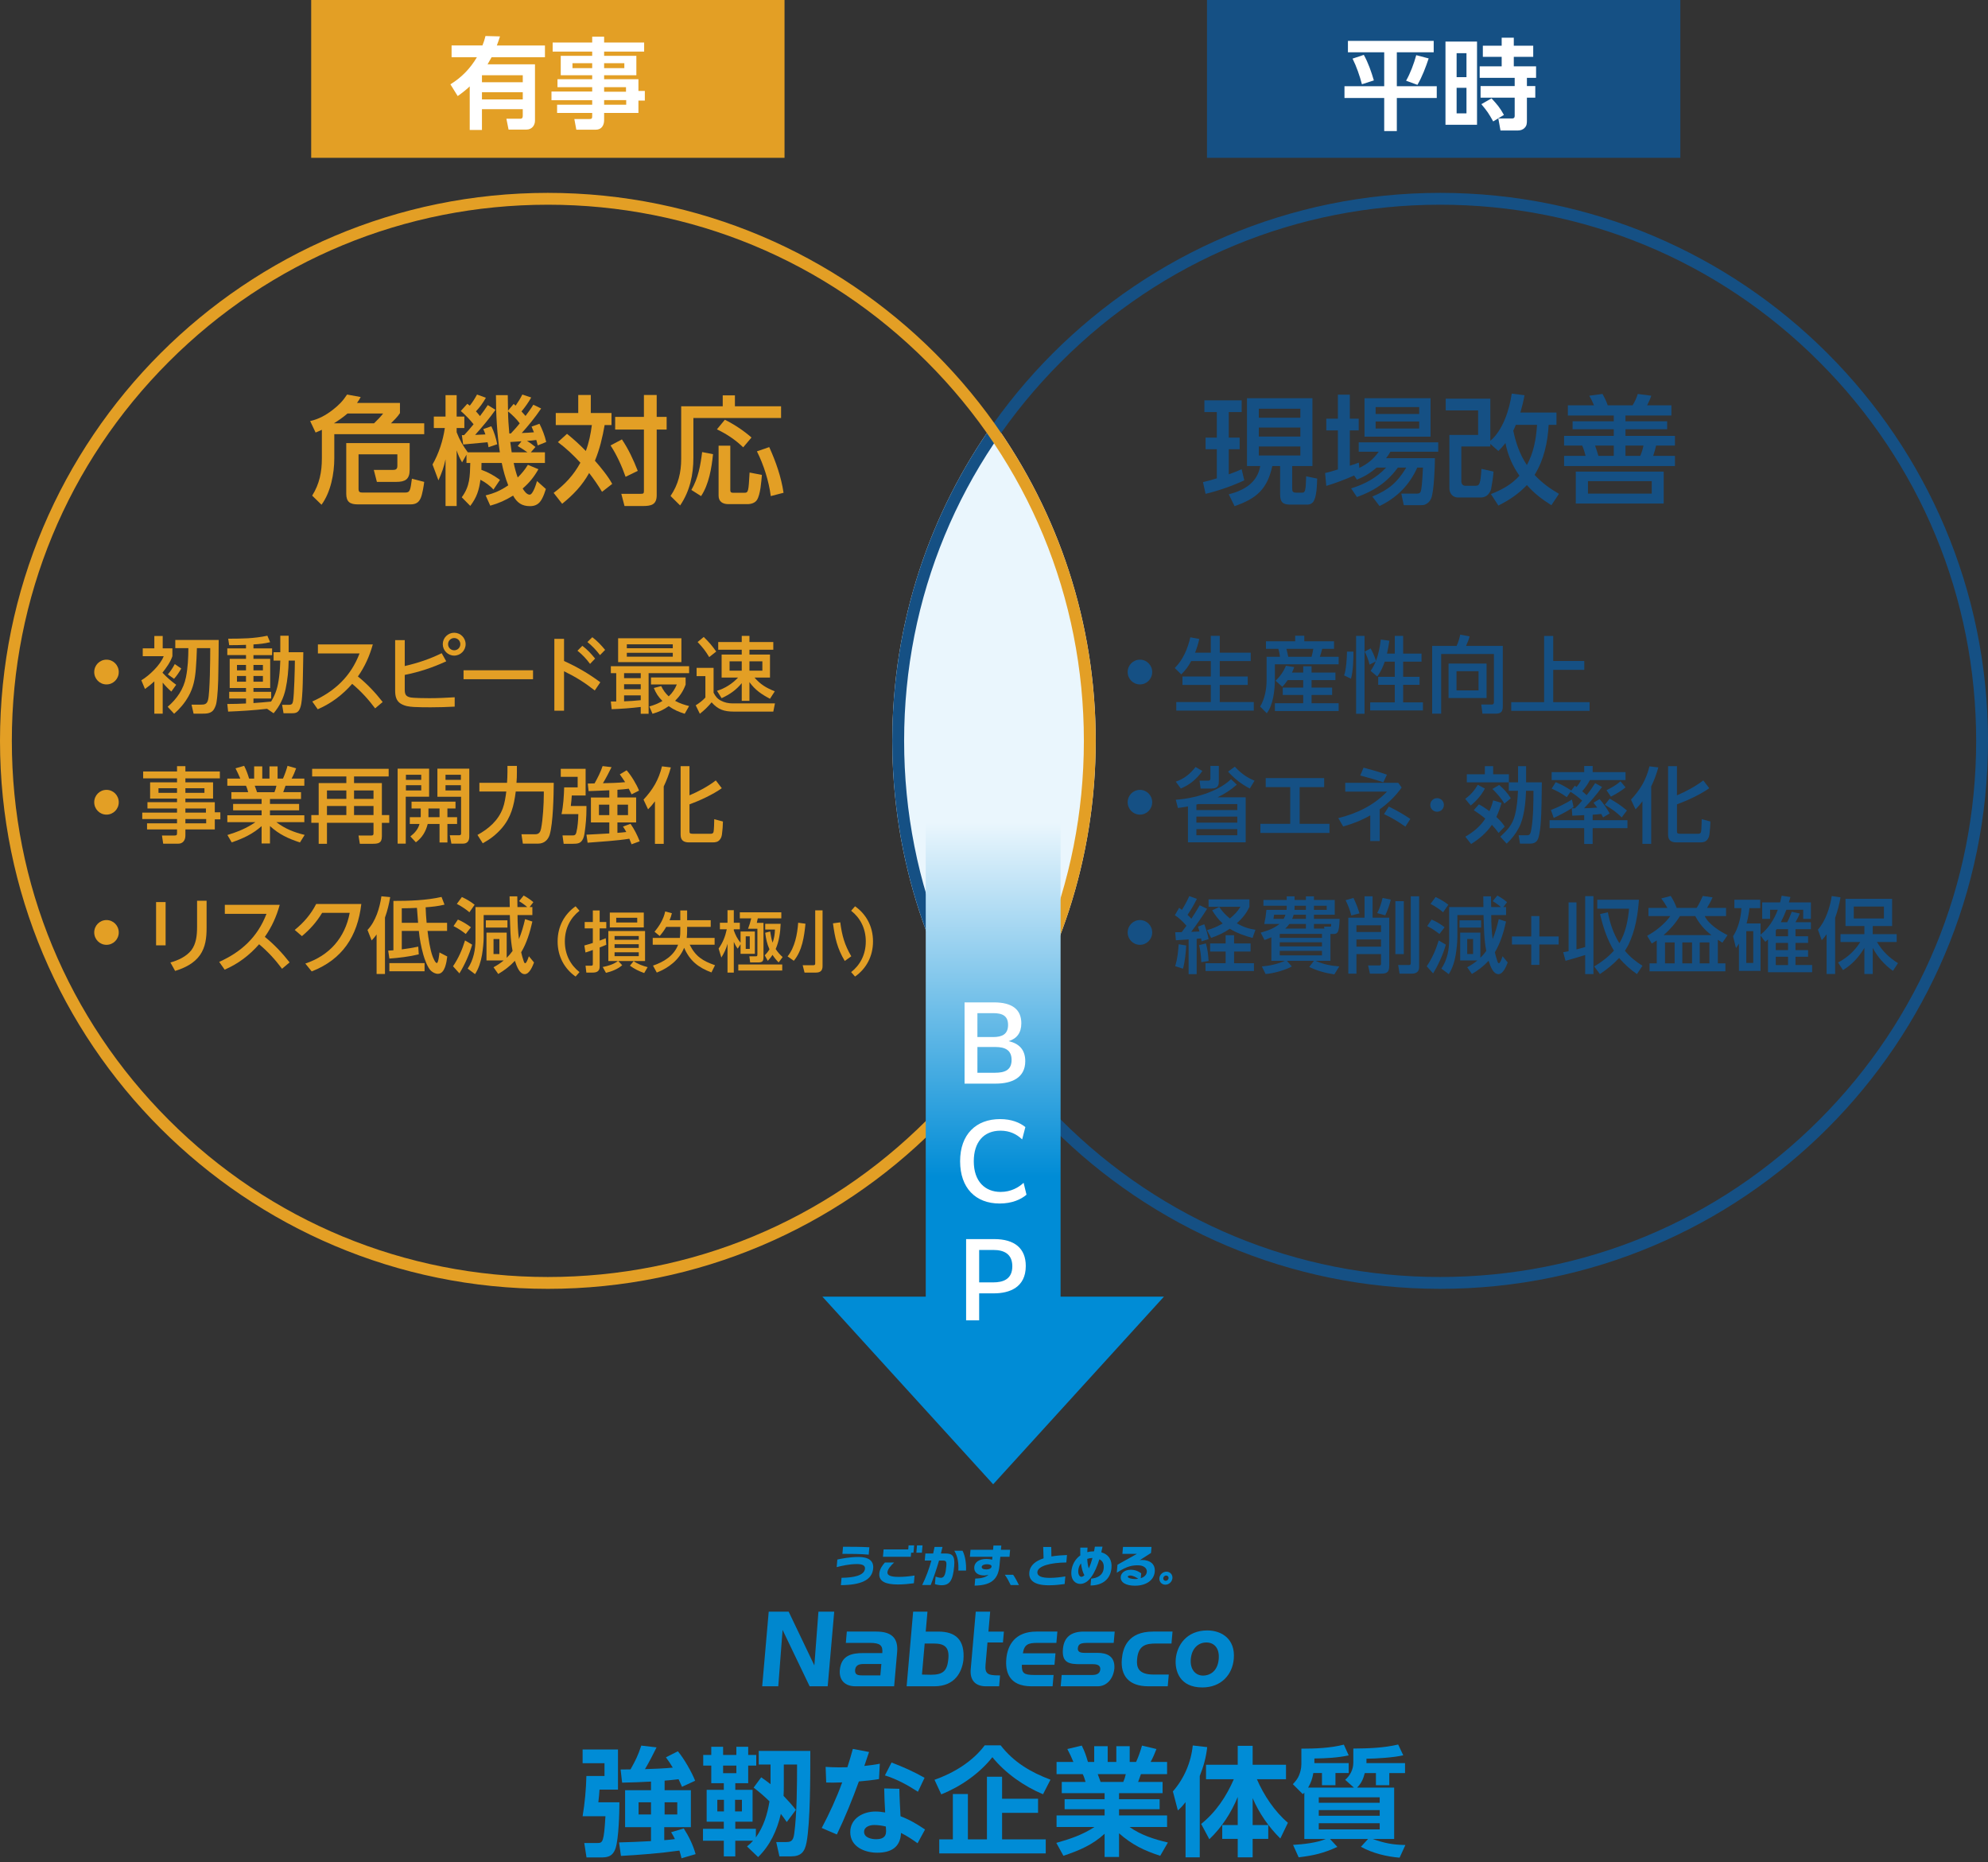<?xml version="1.0" encoding="UTF-8"?>
<svg xmlns="http://www.w3.org/2000/svg" width="504" height="472" xmlns:xlink="http://www.w3.org/1999/xlink" viewBox="0 0 504 472">
  <rect x="0" y="0" width="504" height="472" fill="#333333" stroke="none"/>
  <defs>
    <style>
      .cls-1 {
        fill: #155084;
      }

      .cls-2 {
        fill: #008cd6;
      }

      .cls-3 {
        fill: #fff;
      }

      .cls-4 {
        fill: #0087ce;
      }

      .cls-5 {
        fill: none;
      }

      .cls-6 {
        isolation: isolate;
      }

      .cls-7 {
        mix-blend-mode: multiply;
      }

      .cls-8 {
        fill: #eaf6fd;
      }

      .cls-9 {
        fill: url(#_名称未設定グラデーション_17);
      }

      .cls-10 {
        clip-path: url(#clippath);
      }

      .cls-11 {
        fill: #e39f25;
      }
    </style>
    <linearGradient id="_名称未設定グラデーション_17" data-name="名称未設定グラデーション 17" x1="251.788" y1="373.21" x2="251.788" y2="205.5" gradientTransform="translate(0 3)" gradientUnits="userSpaceOnUse">
      <stop offset=".465" stop-color="#008cd6"/>
      <stop offset="1" stop-color="#eaf6fd"/>
    </linearGradient>
    <clipPath id="clippath">
      <rect class="cls-5" x="193.231" y="391.694" width="120" height="36.009"/>
    </clipPath>
  </defs>
  <g class="cls-6">
    <g id="_レイヤー_3" data-name="レイヤー 3">
      <rect class="cls-11" x="78.893" width="120" height="40"/>
      <g class="cls-7">
        <path class="cls-8" d="M226.213,187.78c0,30.063,9.553,57.893,25.787,80.625,16.233-22.732,25.787-50.562,25.787-80.625s-9.553-57.893-25.787-80.625c-16.233,22.732-25.787,50.562-25.787,80.625Z"/>
      </g>
      <g>
        <path class="cls-3" d="M123.086,9.127l3.674.1c-.25.775-.5,1.549-.8,2.299h12.197v2.974h-13.522c-.325.6-.675,1.2-1.025,1.8h12.022v14.271c0,1.274-.85,2.274-2.175,2.274h-4.524l-.55-2.75h3.524c.5,0,.625-.3.625-.75v-1.675h-10.347v5.274h-3.099v-11.047c-1.05.975-1.875,1.625-3.049,2.449l-1.85-2.974c2.849-1.75,5.024-3.999,6.723-6.874h-6.423v-2.974h7.823c.35-.85.55-1.524.775-2.399ZM122.186,19.075v1.774h10.347v-1.774h-10.347ZM122.186,23.374v1.825h10.347v-1.825h-10.347Z"/>
        <path class="cls-3" d="M163.305,13.077h-10.147v1.075h8.173v4.924h-8.173v1h8.698v2.974h1.624v2.45h-1.624v3.124h-8.698v1.825c0,1.35-.675,2.424-2.125,2.424h-4.924l-.5-2.699h3.799c.625,0,.725-.175.725-.725v-.825h-8.898v-2.074h8.898v-1.15h-10.322v-2.2h10.322v-1.1h-8.798v-2.024h8.798v-1h-7.973v-4.924h7.973v-1.075h-10.022v-2.3h10.022v-1.475h3.024v1.475h10.147v2.3ZM145.134,16.026v1.25h4.999v-1.25h-4.999ZM153.157,16.026v1.25h5.124v-1.25h-5.124ZM153.157,22.099v1.15h5.548v-1.15h-5.548ZM153.157,25.374v1.175h5.599v-1.175h-5.599Z"/>
      </g>
      <g>
        <path class="cls-11" d="M80.01,109.631l-1.38-2.91c2.16-.479,3.96-1.47,5.7-2.819,1.59-1.23,2.55-2.221,3.66-3.9l3.45.63c-.3.57-.54.96-.93,1.5h10.889v2.58c-.66.99-1.44,1.74-2.28,2.58h8.43v2.76h-22.799v6.12c0,3.869-.9,8.579-3.24,11.759l-2.37-2.31c1.86-2.939,2.46-6.03,2.46-9.449v-7.23c-.54.24-1.05.48-1.59.69ZM94.83,107.291c.81-.811,1.62-1.59,2.31-2.49h-9.029c-1.08.93-2.25,1.74-3.45,2.49h10.17ZM103.859,119.11c0,2.399-1.17,3.03-3.39,3.03h-4.92l-.78-3.03h4.83c.75,0,1.14-.21,1.14-1.02v-2.94h-9.84v8.76c0,.72.27.93.9.93h10.95c1.2,0,1.29-.569,1.68-3.51l3.12.811c-.12.989-.48,3.18-.87,4.05-.51,1.229-1.32,1.649-2.64,1.649h-13.319c-1.98,0-2.94-.63-2.94-2.7v-12.839h16.079v6.81Z"/>
        <path class="cls-11" d="M119.223,128.229l-2.16-2.189c2.1-2.82,2.07-5.34,2.16-8.699h-.96v-2.101l-1.11,1.95c-.63-1.08-.99-1.86-1.38-3.03v14.1h-2.82v-11.85c-.48,2.16-.9,3.33-1.8,5.34l-1.5-4.02c1.59-2.76,2.67-6.09,3.12-9.239h-2.79v-2.91h2.97v-5.43h2.82v5.43h1.95v2.91h-1.95v1.079c.72,1.891,1.62,3.45,2.82,5.07h8.13c-.72-4.62-.99-9.81-.99-14.489h3c0,1.319.03,2.609.06,3.93l1.44-1.71c.15.15.3.3.48.45.66-.931,1.2-1.8,1.71-2.82l2.25.75c-.72,1.29-1.53,2.4-2.46,3.54.36.39.69.75,1.02,1.14.69-.93,1.38-1.859,1.979-2.85l1.98.96c-1.56,2.34-3.6,4.77-4.919,6.21,1.02-.03,2.07-.09,3.09-.181-.18-.479-.39-.96-.6-1.439l2.01-.72c.75,1.5,1.32,2.97,1.71,4.619l-2.16.87c-.12-.45-.21-.93-.36-1.38-.78.12-1.59.18-2.37.24.87.51,1.38.93,2.16,1.53l-1.17,1.35h3.57v2.7h-7.919c.24,1.199.6,2.55,1.02,3.689,1.08-1.08,1.77-1.92,2.58-3.21l2.67,1.11c-1.11,1.949-2.28,3.42-3.99,4.89.33.569,1.02,1.56,1.77,1.56.84,0,1.65-2.729,1.86-3.449l2.25,2.01c-.27.87-.57,1.739-1.02,2.55-.66,1.229-1.59,1.8-3,1.8-2.07,0-3.3-.87-4.29-2.67-1.98,1.2-3.57,1.92-5.79,2.55l-1.17-2.609c2.22-.54,3.84-1.261,5.73-2.551-.72-1.8-1.26-3.749-1.65-5.669h-5.13c0,.569,0,1.14-.03,1.739,1.77.63,3.18,1.44,4.71,2.55l-1.65,2.46c-.9-1.02-2.1-1.859-3.3-2.489-.36,2.64-.93,4.47-2.58,6.629ZM116.823,104.171l1.65-1.83c.21.15.42.3.63.48.75-.96,1.26-1.771,1.83-2.82l2.25.811c-.75,1.319-1.5,2.369-2.52,3.449.36.391.69.78,1.02,1.2.69-.9,1.35-1.83,1.98-2.79l1.95,1.2c-1.32,1.92-3.57,4.62-5.16,6.359.87-.029,1.74-.06,2.61-.12-.15-.449-.33-.899-.54-1.35l2.04-.72c.72,1.439,1.17,2.97,1.5,4.56l-2.22.75c-.06-.42-.12-.84-.24-1.26-1.47.149-4.74.45-6.18.569l-.33-2.369h.57c.84-.9,1.62-1.8,2.4-2.76-.96-1.2-2.07-2.341-3.24-3.36ZM131.762,107.291c-.87-1.17-1.86-2.101-2.97-3.03.03,1.83.15,3.78.33,5.61h.39c.78-.841,1.56-1.681,2.25-2.58ZM131.252,113.051l.96-1.2c-.93.06-1.89.12-2.85.18.12.87.24,1.74.36,2.61h3.99c-.63-.45-1.8-1.23-2.46-1.59Z"/>
        <path class="cls-11" d="M150.047,107.741h-9.149v-3.061h5.7v-4.56h3.18v4.56h5.25v3.061h-1.74c-.54,3.09-1.26,6.149-2.46,9.029,1.47,1.68,3.33,3.93,4.38,5.88l-2.58,2.01c-1.02-1.71-2.04-3.18-3.27-4.77-1.77,3.18-4.02,5.52-6.839,7.8l-2.16-2.761c2.85-2.13,5.04-4.47,6.78-7.649-1.83-1.979-3.54-3.6-5.7-5.22l2.31-2.1c1.68,1.35,3.27,2.79,4.77,4.35.81-2.189,1.23-4.29,1.53-6.569ZM161.688,119.351l-3.09,1.5c-.93-2.67-2.25-5.58-3.81-7.95l2.88-1.529c1.68,2.489,2.91,5.159,4.02,7.979ZM166.487,105.671h2.52v3.21h-2.52v16.649c0,2.46-1.471,2.729-3.57,2.729h-4.59l-.81-3.09h4.71c.899,0,1.02-.06,1.02-.72v-15.569h-7.29v-3.21h7.29v-5.55h3.24v5.55Z"/>
        <path class="cls-11" d="M186.317,100.211v2.76h11.699v2.97h-22.229v10.11c0,4.289-.9,8.459-3.36,12.06l-2.43-2.4c1.979-2.91,2.7-5.97,2.7-9.449v-13.29h10.529v-2.76h3.09ZM175.277,124.18c1.74-2.999,2.311-6.209,2.73-9.6l2.76.54c-.36,3.51-1.05,7.68-3.03,10.62l-2.46-1.561ZM190.518,110.891l-2.101,2.49c-2.04-1.95-4.109-3.33-6.659-4.561l2.01-2.43c2.37,1.17,4.77,2.76,6.75,4.5ZM185.147,112.961v11.249c0,.69.36.69.93.69h2.61c1.05,0,1.08-.3,1.35-5.13l3.12.6c-.15,1.68-.36,4.979-1.26,6.36-.48.75-1.5,1.05-2.4,1.05h-4.83c-1.439,0-2.489-.63-2.489-2.16v-12.659h2.97ZM198.646,124.9l-3.239.84c-.48-3.78-1.8-7.95-3.51-11.34l3.119-1.08c1.681,3.69,3.03,7.56,3.63,11.58Z"/>
      </g>
      <g>
        <path class="cls-11" d="M41.249,180.889h-2.121v-8.188c-.777.714-1.512,1.323-2.373,1.932l-.924-2.204c1.995-1.176,4.85-3.905,5.669-6.11h-5.312v-1.994h2.939v-3.129h2.121v3.129h2.457v1.994c-.483,1.47-1.554,2.961-2.52,4.179.924,1.028,2.352,2.268,3.485,3.065l-1.239,1.722c-.735-.651-1.596-1.512-2.184-2.268v7.873ZM55.358,170.139c0,1.554-.063,3.129-.147,4.703-.063.945-.21,3.003-.483,3.843-.105.314-.231.608-.378.902-.651,1.281-1.932,1.302-3.17,1.302h-2.1l-.525-2.288h2.226c1.071,0,1.68-.063,1.974-1.239.462-1.868.546-10.162.546-13.08h-3.38c-.042,1.764-.147,3.527-.273,5.291-.21,2.52-.609,4.703-1.869,6.929-.987,1.742-2.142,3.086-3.632,4.409l-1.638-1.764c2.352-2.037,4.031-4.451,4.64-7.517.483-2.415.588-4.893.609-7.349h-3.317v-2.079h11.002c0,2.646-.042,5.291-.084,7.937ZM44.125,172.05l-1.575-1.113c.714-.818,1.239-1.658,1.764-2.624l1.638,1.134c-.504.882-1.134,1.848-1.827,2.604Z"/>
        <path class="cls-11" d="M57.833,180.364l-.209-1.932c1.596,0,3.17-.042,4.744-.126v-1.26h-4.262v-1.701h4.262v-.966h-4.136v-7.391h4.136v-.944h-4.744v-1.701h4.744v-.902c-1.428.062-2.855.084-4.262.084l-.252-1.638c3.527-.021,6.425-.021,9.932-.756l.692,1.638c-1.491.356-2.708.482-4.22.566v1.008h4.724v1.701h-4.724v.944h4.24v7.391h-4.24v.966h4.492v1.701h-4.492v1.154c1.49-.104,2.98-.23,4.472-.378,1.239-2.036,1.722-3.8,2.016-6.151.188-1.407.272-2.835.315-4.241h-1.701v-2.121h1.701v-4.178h2.12v4.178h3.716c-.021,2.646-.104,5.271-.146,7.916-.021,1.112-.084,2.204-.168,3.317-.084,1.05-.189,2.478-.714,3.38-.462.819-1.176.861-1.995.861h-1.994l-.357-2.142h1.723c.776,0,.924-.294,1.049-.945.273-1.344.463-8.503.463-10.267h-1.575c-.042,2.414-.272,4.829-.776,7.201-.504,2.289-1.512,4.367-3.045,6.152l-1.658-1.134c-3.275.378-6.572.588-9.869.714ZM60.08,168.543v1.365h2.288v-1.365h-2.288ZM60.08,171.336v1.448h2.288v-1.448h-2.288ZM64.259,168.543v1.365h2.393v-1.365h-2.393ZM64.259,171.336v1.448h2.393v-1.448h-2.393Z"/>
        <path class="cls-11" d="M97.014,177.929l-1.911,1.616c-1.742-2.33-3.59-4.346-5.815-6.215-2.478,2.813-5.271,4.935-8.734,6.446l-1.386-1.974c5.669-2.541,9.742-6.32,11.988-12.178h-10.561v-2.289h13.92c-.818,2.939-2.016,5.627-3.779,8.126,2.352,1.89,4.431,4.094,6.278,6.467Z"/>
        <path class="cls-11" d="M111.978,165.562l1.154,2.058c-3.484,1.596-6.76,2.688-10.519,3.443v3.633c0,1.134.147,1.784,1.364,2.058.84.188,3.906.21,4.914.21,2.12,0,4.262-.105,6.383-.231v2.373c-2.016.104-4.011.168-6.006.168-1.448,0-2.918,0-4.367-.084-1.217-.084-2.184-.189-3.275-.819-1.238-.734-1.448-2.058-1.448-3.38v-12.745h2.436v6.572c3.359-.777,6.257-1.743,9.364-3.255ZM118.046,163.273c0,1.596-1.303,2.897-2.898,2.897s-2.896-1.302-2.896-2.897,1.301-2.897,2.896-2.897,2.898,1.302,2.898,2.897ZM113.595,163.273c0,.86.692,1.554,1.553,1.554s1.555-.693,1.555-1.554-.693-1.554-1.555-1.554-1.553.692-1.553,1.554Z"/>
        <path class="cls-11" d="M135.134,169.887v2.268h-17.615v-2.268h17.615Z"/>
        <path class="cls-11" d="M152.194,172.932l-1.407,2.078c-2.667-2.078-4.767-3.401-7.79-4.871v9.994h-2.456v-18.203h2.456v5.605c3.359,1.533,6.236,3.191,9.197,5.396ZM147.638,163.693c1.218.902,2.268,2.036,3.233,3.233l-1.28,1.344c-1.008-1.344-1.891-2.289-3.191-3.339l1.238-1.238ZM150.157,161.51c1.281.944,2.226,1.994,3.254,3.212l-1.301,1.323c-1.113-1.428-1.807-2.163-3.191-3.317l1.238-1.218Z"/>
        <path class="cls-11" d="M156.225,170.622h-1.364v-1.764h19.841v1.764h-10.267v10.288h-1.995v-1.722c-2.372.294-4.976.482-7.37.566l-.209-1.952h1.364v-7.181ZM172.749,161.782v6.047h-16.041v-6.047h16.041ZM158.22,170.622v1.26h4.22v-1.26h-4.22ZM158.22,173.436v1.26h4.22v-1.26h-4.22ZM162.439,177.467v-1.218h-4.22v1.512c1.406-.042,2.812-.147,4.22-.294ZM158.912,163.315v.986h11.653v-.986h-11.653ZM158.912,165.457v.986h11.653v-.986h-11.653ZM171.594,173.478h-6.551v-1.764h8.776v1.806c-.609,1.658-1.428,2.876-2.666,4.115,1.176.65,2.268.986,3.548,1.322l-1.112,1.953c-1.491-.462-2.771-1.008-4.053-1.932-1.344.944-2.541,1.49-4.115,1.932l-.798-1.848c1.239-.357,2.204-.735,3.317-1.386-1.008-1.008-1.638-1.953-2.184-3.297l1.869-.482c.504,1.028,1.07,1.826,1.91,2.604.966-.903,1.554-1.827,2.058-3.023Z"/>
        <path class="cls-11" d="M180.909,169.278v6.299c.463.902.924,1.512,1.827,1.994.924.504,1.952.714,3.003.714h10.729l-.42,2.079h-9.973c-2.457,0-4.011-.483-5.67-2.352-.881,1.07-1.889,2.058-2.98,2.897l-1.051-2.142c.861-.525,1.785-1.218,2.457-1.974v-5.417h-2.226v-2.1h4.304ZM181.581,165.142l-1.784,1.407c-1.008-1.659-1.616-2.415-2.939-3.821l1.554-1.281c1.449,1.428,1.994,2.079,3.17,3.695ZM182.946,171.734v-5.837h5.102v-1.218h-5.963v-1.952h5.963v-1.554h1.953v1.554h6.047v1.952h-6.047v1.218h5.207v5.837h-3.926c1.532,1.764,2.98,2.625,5.144,3.485l-1.218,1.89c-2.121-1.112-3.779-2.226-5.207-4.22v4.745h-1.953v-4.473c-1.469,1.764-3.023,2.835-5.102,3.801l-1.176-1.869c2.037-.608,3.885-1.806,5.354-3.359h-4.178ZM184.962,167.619v2.373h3.086v-2.373h-3.086ZM190.001,167.619v2.373h3.275v-2.373h-3.275Z"/>
        <path class="cls-11" d="M55.736,197.281h-8.734v1.008h7.013v4.115h-7.013v.924h7.454v2.562h1.407v1.784h-1.407v2.562h-7.454v1.533c0,1.154-.588,2.078-1.827,2.078h-3.8l-.315-2.078h3.17c.567,0,.651-.147.651-.651v-.882h-7.601v-1.554h7.601v-1.092h-8.818v-1.616h8.818v-1.05h-7.496v-1.596h7.496v-.924h-6.824v-4.115h6.824v-1.008h-8.587v-1.743h8.587v-1.344h2.121v1.344h8.734v1.743ZM40.178,199.779v1.176h4.703v-1.176h-4.703ZM47.002,199.779v1.176h4.829v-1.176h-4.829ZM47.002,204.924v1.05h5.207v-1.05h-5.207ZM47.002,207.59v1.092h5.27v-1.092h-5.27Z"/>
        <path class="cls-11" d="M77.24,211.621l-1.196,1.911c-2.982-.987-5.271-2.037-7.602-4.157v4.409h-2.12v-4.389c-2.31,2.037-4.703,3.129-7.579,4.115l-1.092-1.868c2.54-.777,4.912-1.722,7.096-3.255h-7.117v-1.742h8.692v-1.26h-7.223v-1.617h7.223v-1.26h-7.663v-1.722h4.262c-.084-.378-.378-1.302-.566-1.638h-4.725v-1.806h3.297c-.399-.944-.777-1.7-1.219-2.604l2.184-.63c.567,1.113.903,2.058,1.26,3.233h1.281v-3.086h2.058v3.086h1.827v-3.086h2.057v3.086h1.365c.398-.882.902-2.268,1.154-3.233l2.184.63c-.314.882-.692,1.785-1.154,2.604h3.233v1.806h-4.767c-.209.546-.377,1.092-.588,1.638h4.515v1.722h-7.874v1.26h7.391v1.617h-7.391v1.26h8.714v1.742h-7.097c2.31,1.722,4.409,2.541,7.181,3.233ZM64.579,199.149c.295.735.357,1.008.588,1.638h4.41c.23-.546.377-1.05.504-1.638h-5.502Z"/>
        <path class="cls-11" d="M89.758,196.798v1.68h7.055v8.104h1.868v1.974h-1.868v3.443c0,1.743-.944,1.869-2.415,1.869h-3.17l-.336-2.1h3.254c.399,0,.547-.126.547-.525v-2.688h-11.801v5.312h-2.1v-5.312h-1.868v-1.974h1.868v-8.104h7.014v-1.68h-8.672v-1.932h19.4v1.932h-8.776ZM82.892,200.347v2.142h4.914v-2.142h-4.914ZM82.892,204.294v2.288h4.914v-2.288h-4.914ZM89.758,200.347v2.142h4.935v-2.142h-4.935ZM89.758,204.294v2.288h4.935v-2.288h-4.935Z"/>
        <path class="cls-11" d="M108.788,194.824v7.118h-5.921v11.884h-2.058v-19.002h7.979ZM102.909,196.378v1.281h3.885v-1.281h-3.885ZM102.909,199.023v1.323h3.885v-1.323h-3.885ZM106.667,206.855v-1.932h-2.33v-1.743h11.148v1.743h-2.057v2.204h2.456v1.722h-2.456v4.683h-1.995v-4.683h-3.003c-.461,1.89-1.428,3.507-3.002,4.641l-1.386-1.491c1.071-.84,1.952-1.806,2.31-3.149h-2.457v-1.722h2.751c.021-.084.021-.188.021-.272ZM111.434,207.128v-2.204h-2.813v2.204h2.813ZM118.972,194.824v17.217c0,1.029-.441,1.785-1.575,1.785h-2.96l-.399-2.121h2.352c.294,0,.504-.084.504-.42v-9.343h-6.005v-7.118h8.084ZM112.945,196.378v1.281h3.905v-1.281h-3.905ZM112.945,199.023v1.323h3.905v-1.323h-3.905Z"/>
        <path class="cls-11" d="M121.533,200.619v-2.204h7.013c.062-.693.105-2.058.105-2.771v-1.512h2.393v1.616c0,.882-.021,1.785-.104,2.667h9.448c-.021,3.254-.168,10.246-1.029,13.144-.42,1.364-1.448,2.268-2.918,2.268h-3.885l-.356-2.373h3.507c.965,0,1.301-.608,1.469-1.448.463-2.268.693-6.341.693-8.692v-.693h-7.117c-.441,3.527-1.176,6.551-3.549,9.302-1.428,1.638-2.918,2.771-4.809,3.821l-1.344-2.121c2.835-1.554,5.271-3.653,6.426-6.761.461-1.218.713-2.918.881-4.241h-6.823Z"/>
        <path class="cls-11" d="M148.466,194.866v6.761h-3.506c-.062.882-.126,1.785-.252,2.667h3.969v.734c0,1.995-.168,4.053-.463,6.026-.104.692-.23,1.386-.629,1.952-.504.735-1.135.861-2.352.861h-2.331l-.294-2.121h2.498c.463,0,.819-.021,1.008-.756.357-1.386.483-3.212.504-4.64h-4.262c.462-2.121.609-4.599.672-6.782h3.422v-2.666h-4.283v-2.037h6.299ZM149.222,200.515l-.209-1.911c.588,0,1.154-.021,1.721-.042.84-1.512,1.471-2.729,2.037-4.388l2.268.272c-.672,1.365-1.386,2.751-2.184,4.073,1.89-.042,3.758-.084,5.627-.272-.42-.672-.882-1.323-1.344-1.974l1.722-1.029c1.112,1.218,2.562,3.611,3.149,5.145l-1.89.944c-.231-.482-.462-.966-.714-1.428-.945.126-1.91.21-2.877.273v1.952h4.746v6.32h-4.746v2.646c.756-.063,1.491-.105,2.247-.21-.272-.525-.504-.882-.84-1.386l1.911-.693c.986,1.407,1.7,2.835,2.33,4.431l-2.058.756c-.188-.462-.378-.945-.567-1.407-3.148.504-7.327.756-10.582,1.008l-.293-2.036c1.932-.084,3.863-.21,5.795-.315v-2.792h-4.662v-6.32h4.662v-1.826c-1.764.062-3.507.168-5.25.21ZM151.847,203.958v2.646h2.625v-2.646h-2.625ZM156.528,203.958v2.646h2.688v-2.646h-2.688Z"/>
        <path class="cls-11" d="M164.3,205.134l-1.154-2.457c2.393-2.582,3.842-5.018,4.682-8.44l2.246.273c-.482,1.742-1.028,3.191-1.805,4.829v14.55h-2.227v-10.792c-.608.819-1.028,1.323-1.742,2.037ZM174.798,201.585c2.352-1.008,4.641-2.226,6.677-3.779l1.512,1.974c-2.184,1.575-5.647,3.171-8.188,4.095v6.677c0,.588.021.776.818.776h4.494c.377,0,.65-.062.776-.42.126-.378.188-2.75.188-3.275l2.205.588c0,.84-.126,2.457-.252,3.275-.084.546-.21.945-.588,1.386-.462.546-1.092.63-1.764.63h-6.005c-1.323,0-2.12-.504-2.12-1.932v-17.385h2.246v7.391Z"/>
        <path class="cls-11" d="M41.984,228.644v10.96h-2.415v-10.96h2.415ZM52.377,228.308v6.907c0,2.415-.252,4.829-1.68,6.866-1.47,2.1-3.905,3.275-6.299,4.01l-1.197-2.142c1.932-.524,4.031-1.49,5.291-3.086,1.26-1.659,1.47-3.843,1.47-5.858v-6.697h2.415Z"/>
        <path class="cls-11" d="M73.417,243.929l-1.911,1.616c-1.743-2.33-3.591-4.346-5.815-6.215-2.479,2.813-5.271,4.935-8.735,6.446l-1.386-1.974c5.669-2.541,9.742-6.32,11.989-12.178h-10.561v-2.289h13.92c-.819,2.939-2.016,5.627-3.779,8.126,2.352,1.89,4.431,4.094,6.278,6.467Z"/>
        <path class="cls-11" d="M79.022,246.217l-1.617-1.994c6.109-2.037,10.057-6.509,11.254-12.85h-6.992c-1.448,2.372-3.002,4.115-5.123,5.899l-1.826-1.574c2.289-1.848,4.094-3.947,5.438-6.572h11.443c-.945,8.168-4.787,14.047-12.576,17.091Z"/>
        <path class="cls-11" d="M94.218,238.364l-1.049-2.646c2.1-2.246,3.086-5.563,3.527-8.545l2.225.21c-.314,1.848-.692,3.422-1.322,5.186v14.299h-2.121v-10.016c-.461.63-.713.945-1.26,1.512ZM101.86,235.95v4.682c1.407-.168,2.793-.42,4.179-.692l.126,1.952c-2.436.588-4.934.882-7.453,1.071l-.295-2.016c.441-.021.883-.042,1.323-.084v-12.514c4.011,0,8.294-.126,12.198-1.008l.756,1.952c-1.658.399-3.086.546-4.787.672.043,1.323.127,2.625.252,3.927h5.187v2.058h-4.955c.21,1.868.63,4.703,1.28,6.445.127.336.672,1.701,1.071,1.701s.63-2.289.672-2.688l1.974,1.028c-.168,1.344-.566,4.389-2.352,4.389-.672,0-1.302-.336-1.785-.777-.86-.798-1.616-2.939-1.932-4.073-.566-2.036-.924-3.926-1.133-6.025h-4.326ZM98.712,246.175v-2.058h8.923v2.058h-8.923ZM105.703,230.113c-1.28.062-2.562.104-3.843.104v3.675h4.137c-.105-1.26-.189-2.52-.294-3.779Z"/>
        <path class="cls-11" d="M114.851,244.915c1.387-2.058,2.311-4.157,3.045-6.551l1.806,1.071c-.714,2.498-1.868,5.06-3.233,7.285l-1.617-1.806ZM119.386,235.026l-1.301,1.7c-.924-.734-2.037-1.47-3.107-1.994l1.112-1.659c.987.399,2.456,1.26,3.296,1.953ZM120.331,229.315l-1.322,1.91c-.967-.818-2.079-1.554-3.191-2.12l1.28-1.743c1.112.504,2.288,1.197,3.233,1.953ZM129.255,231.939h-6.635v5.69c0,1.28-.211,3.107-.42,4.388-.295,1.701-.819,3.443-1.764,4.893l-1.869-1.407c.777-1.134,1.238-2.31,1.574-3.653.295-1.196.399-2.582.399-3.653v-8.293h8.692c-.021-.903-.042-1.806-.042-2.709h1.952c0,.903.021,1.806.043,2.709h2.477c-.588-.525-1.385-1.092-2.078-1.491l1.176-1.428c.84.441,1.742,1.071,2.457,1.68l-.945,1.239h.693v2.036h-3.759c0,2.037.104,4.073.356,6.089.672-1.638,1.155-3.317,1.555-5.06l1.848.608c-.609,2.688-1.407,5.396-2.835,7.79.147.692.336,1.364.567,2.036.146.462.23.735.461.735.211,0,.504-.525.924-1.764l1.303,1.574c-.357.945-1.155,2.961-2.352,2.961-1.303,0-1.995-1.869-2.499-3.381-1.26,1.365-2.624,2.394-4.22,3.339l-1.197-1.701c.966-.524,1.722-1.028,2.582-1.722h-4.367v-7.055h5.123v6.383c.567-.546,1.029-1.092,1.491-1.742-.608-3.255-.567-5.837-.692-9.092ZM128.646,233.263v1.848h-5.48v-1.848h5.48ZM125.118,238.008v3.8h1.49v-3.8h-1.49Z"/>
        <path class="cls-11" d="M141.369,238.615c0-3.864,1.781-6.955,4.553-8.904l.991,1.126c-2.268,1.781-3.713,4.436-3.713,7.778s1.445,5.998,3.713,7.778l-.991,1.126c-2.771-1.949-4.553-5.04-4.553-8.904Z"/>
        <path class="cls-11" d="M150.296,235.306h-2.066v-1.612h2.066v-2.924h1.73v2.924h1.68v1.612h-1.68v3.108c.521-.186,1.041-.387,1.545-.605l.135,1.663c-.571.235-1.125.471-1.68.673v4.838c0,1.159-.689,1.529-1.765,1.529h-1.612l-.201-1.748h1.36c.336,0,.487-.033.487-.402v-3.579c-.622.235-1.243.438-1.865.639l-.285-1.781c.723-.185,1.444-.42,2.15-.638v-3.696ZM154.227,243.588v-7.61h9.308v7.61h-6.787l.991,1.059c-1.092.975-2.705,1.596-4.116,1.932l-.823-1.479c1.378-.269,2.722-.672,3.864-1.512h-2.437ZM163.215,235.07h-8.618v-3.763h8.618v3.763ZM155.806,237.237v.958h6.133v-.958h-6.133ZM155.806,239.321v.94h6.133v-.94h-6.133ZM155.806,241.37v.975h6.133v-.975h-6.133ZM156.227,232.618v1.192h5.325v-1.192h-5.325ZM159.704,244.764l.94-1.159c1.059.773,2.285,1.193,3.545,1.529l-.874,1.495c-1.243-.437-2.536-1.059-3.611-1.865Z"/>
        <path class="cls-11" d="M167.245,237.237l-1.311-1.075c1.26-1.512,2.302-3.208,2.705-5.141l1.696.438c-.168.672-.302,1.142-.588,1.78h2.722v-2.47h1.73v2.47h5.98v1.697h-5.98v.991c0,.604-.033,1.209-.101,1.797h7.072v1.73h-6.316c1.495,2.99,3.343,4.133,6.418,5.191l-.907,1.831c-3.31-1.243-5.494-2.939-6.922-6.249-1.26,3.074-3.932,5.106-6.938,6.283l-.957-1.765c2.738-.924,5.292-2.486,6.366-5.292h-6.434v-1.73h6.871c.101-.604.117-1.243.117-1.864v-.924h-3.578c-.504.873-.991,1.545-1.646,2.301Z"/>
        <path class="cls-11" d="M182.506,235.541v-1.663h1.932v-3.176h1.597v3.176h1.528v1.663h-1.528v.285c.47,1.261.856,2.066,1.713,3.125v-2.855h3.629v5.661h-3.629v-2.436l-.722,1.125c-.403-.521-.723-1.108-.991-1.714v7.779h-1.597v-7.292c-.353,1.311-.856,2.336-1.562,3.478l-.688-2.268c1.092-1.596,1.663-3.007,2.066-4.889h-1.747ZM198.314,245.99h-11.139v-1.528h11.139v1.528ZM198.079,232.769h-5.964c-.051.303-.168.841-.252,1.143h1.697v8.484c0,1.192-.135,1.545-1.412,1.545h-1.965l-.202-1.545h1.579c.454,0,.454-.151.454-.639v-6.351h-2.369c.353-.94.588-1.663.807-2.638h-2.89v-1.528h10.517v1.528ZM189.058,237.321v3.192h1.025v-3.192h-1.025ZM196.467,235.608h-2.47v-1.462h3.914c-.084,2.184-.387,4.401-1.26,6.4.521.807,1.059,1.395,1.764,2.033l-1.008,1.36c-.639-.638-1.059-1.159-1.562-1.915-.369.588-.739,1.008-1.192,1.513l-.773-1.395c.471-.487.841-.941,1.193-1.529-.622-1.395-.891-2.688-1.075-4.2l1.26-.318c.135.924.303,1.948.622,2.839.386-1.143.554-2.134.588-3.326Z"/>
        <path class="cls-11" d="M199.668,242.412c1.864-2.318,2.47-5.628,2.688-8.534l1.849.252c-.319,3.191-.823,6.854-2.957,9.391l-1.579-1.108ZM208.538,244.848c0,1.143-.521,1.664-1.68,1.664h-2.89l-.471-1.865h2.654c.403,0,.521-.117.521-.437v-13.474h1.865v14.111ZM211.176,234.029l1.848-.252c.437,3.326,1.075,5.678,2.789,8.602l-1.646,1.192c-1.932-3.226-2.503-5.88-2.99-9.542Z"/>
        <path class="cls-11" d="M221.326,238.615c0,3.864-1.781,6.955-4.553,8.904l-.991-1.126c2.268-1.78,3.713-4.436,3.713-7.778s-1.445-5.997-3.713-7.778l.991-1.126c2.771,1.949,4.553,5.04,4.553,8.904Z"/>
      </g>
      <g>
        <path class="cls-11" d="M30.107,170.338c0,1.737-1.379,3.138-3.109,3.138s-3.11-1.4-3.11-3.138,1.38-3.138,3.11-3.138,3.109,1.4,3.109,3.138Z"/>
        <path class="cls-11" d="M30.107,203.338c0,1.737-1.379,3.138-3.109,3.138s-3.11-1.4-3.11-3.138,1.38-3.138,3.11-3.138,3.109,1.4,3.109,3.138Z"/>
        <path class="cls-11" d="M30.107,236.338c0,1.737-1.379,3.138-3.109,3.138s-3.11-1.4-3.11-3.138,1.38-3.138,3.11-3.138,3.109,1.4,3.109,3.138Z"/>
      </g>
      <g>
        <path class="cls-1" d="M292.107,170.338c0,1.737-1.379,3.138-3.109,3.138s-3.11-1.4-3.11-3.138,1.38-3.138,3.11-3.138,3.109,1.4,3.109,3.138Z"/>
        <path class="cls-1" d="M292.107,203.338c0,1.737-1.379,3.138-3.109,3.138s-3.11-1.4-3.11-3.138,1.38-3.138,3.11-3.138,3.109,1.4,3.109,3.138Z"/>
        <path class="cls-1" d="M292.107,236.338c0,1.737-1.379,3.138-3.109,3.138s-3.11-1.4-3.11-3.138,1.38-3.138,3.11-3.138,3.109,1.4,3.109,3.138Z"/>
      </g>
      <g>
        <path class="cls-1" d="M299.47,170.937l-1.638-1.616c2.142-2.184,3.254-4.871,3.947-7.79l2.268.42c-.273,1.197-.609,2.331-1.071,3.485h3.989v-4.283h2.268v4.283h7.853v2.121h-7.853v3.905h7.097v2.142h-7.097v4.346h8.629v2.163h-19.652v-2.163h8.755v-4.346h-7.181v-2.142h7.181v-3.905h-4.976c-.714,1.364-1.428,2.31-2.52,3.38Z"/>
        <path class="cls-1" d="M328.356,162.538v-1.406h2.309v1.406h7.538v1.911h-3.003c-.146.692-.356,1.344-.588,2.016h4.767v1.91h-16.167v3.801c0,2.604-.42,6.529-2.058,8.608l-1.68-1.701c1.176-1.932,1.638-4.472,1.638-6.697v-5.921h3.381c-.063-.693-.211-1.344-.399-2.016h-3.149v-1.911h7.412ZM325.081,174.065l-1.701-1.533c1.154-1.05,2.037-2.372,2.646-3.8l2.079.356c-.168.504-.315.903-.567,1.386h2.855v-1.596h2.12v1.596h6.047v1.911h-6.047v1.89h5.207v1.868h-5.207v2.1h6.866v1.974h-16.167v-1.974h7.181v-2.1h-5.187v-1.868h5.187v-1.89h-3.947c-.462.672-.776,1.092-1.364,1.68ZM326.13,164.449c.168.546.336,1.448.463,2.016h5.92c.168-.672.336-1.344.441-2.016h-6.824Z"/>
        <path class="cls-1" d="M342.499,172.028l-1.743-.84c.546-1.428.714-4.451.735-6.025h1.637c0,2.016-.084,4.955-.629,6.865ZM345.942,161.174v19.736h-2.143v-19.736h2.143ZM349.154,171.462l-1.68-1.428c.567-.777.944-1.512,1.302-2.394l-1.554.818c-.294-1.134-.692-2.268-1.239-3.296l1.491-.819c.524.903,1.071,2.142,1.364,3.171.651-1.743,1.008-3.591,1.219-5.417l2.184.294c-.168,1.112-.357,2.184-.609,3.275h1.974v-4.493h2.12v4.493h4.662v2.036h-4.662v3.843h4.158v2.036h-4.158v4.451h5.019v2.037h-13.374v-2.037h6.235v-4.451h-4.199v-2.036h4.199v-3.843h-2.54c-.463,1.323-1.051,2.646-1.911,3.759Z"/>
        <path class="cls-1" d="M365.369,165.771v15.117h-2.288v-17.175h6.193c.441-.924.714-1.868.924-2.855l2.373.441c-.189.818-.547,1.638-.903,2.414h9.322v15.285c0,1.386-.44,1.89-1.848,1.89h-3.317l-.294-2.33h2.708c.441,0,.504-.336.504-.693v-12.094h-13.374ZM376.875,176.921h-9.638v-8.734h9.638v8.734ZM369.253,170.118v4.871h5.586v-4.871h-5.586Z"/>
        <path class="cls-1" d="M393.774,167.535h7.874v2.247h-7.874v8.188h9.218v2.204h-19.862v-2.204h8.336v-16.776h2.309v6.341Z"/>
        <path class="cls-1" d="M299.365,199.863l-1.281-1.742c2.163-.735,3.611-1.953,5.018-3.717l1.722,1.008c-1.449,2.058-3.149,3.465-5.459,4.451ZM298.63,204.798l-.546-2.1c4.535-.273,10.666-1.974,14.004-5.207l1.47,1.386c-1.596,1.386-2.981,2.288-4.892,3.212h7.139v11.401h-14.634v-9.092c-.84.147-1.701.294-2.541.399ZM303.312,205.322h10.372v-1.512h-9.931l-.441.126v1.386ZM303.312,206.981v1.532h10.372v-1.532h-10.372ZM303.312,210.151v1.554h10.372v-1.554h-10.372ZM309.002,197.869c0,.924-.042,1.994-1.806,1.994h-2.813l-.273-1.994h2.184c.378,0,.567-.147.567-.546v-3.191h2.142v3.737ZM311.333,195.58l1.722-1.26c1.47,1.596,2.96,2.729,4.997,3.549l-1.197,1.994c-2.184-1.134-3.863-2.478-5.522-4.283Z"/>
        <path class="cls-1" d="M329.491,208.808h7.559v2.31h-17.51v-2.31h7.559v-9.301h-6.215v-2.289h14.822v2.289h-6.215v9.301Z"/>
        <path class="cls-1" d="M349.782,213.175h-2.394v-6.509c-2.184,1.26-4.451,2.142-6.866,2.813l-1.238-2.12c4.641-1.134,9.028-3.233,12.346-6.719h-10.582v-2.226h13.438l.861,1.196c-1.533,2.163-3.423,3.989-5.564,5.522v8.041ZM351.608,196.357l-.902,1.932c-1.932-.651-3.863-1.218-5.857-1.722l.84-1.995c1.994.525,3.988,1.092,5.92,1.785ZM357.551,207.569l-1.26,1.952c-1.784-1.26-3.443-2.268-5.417-3.17l1.218-1.911c1.952.945,3.653,1.911,5.459,3.129Z"/>
        <path class="cls-1" d="M364.331,202.299c.966,0,1.722.756,1.722,1.722s-.756,1.722-1.722,1.722-1.722-.756-1.722-1.722.756-1.722,1.722-1.722Z"/>
        <path class="cls-1" d="M372.856,204.168l-1.387-1.68c1.303-.966,2.373-2.142,3.171-3.569l1.806.944c-.777,1.575-2.226,3.213-3.59,4.305ZM373.633,205.344l1.302-1.47c.966.504,1.806,1.07,2.666,1.722.42-.924.693-1.743.945-2.729l2.121.63c-.357,1.26-.756,2.372-1.303,3.569.84.776,1.491,1.47,2.121,2.436l-1.554,1.616c-.524-.734-1.092-1.386-1.7-2.058-1.365,2.037-3.213,3.569-5.271,4.871l-1.47-1.868c1.994-1.134,3.821-2.625,5.061-4.577-.924-.777-1.911-1.491-2.919-2.142ZM382.515,200.431v-2.142h-10.646v-2.037h4.577v-2.058h2.1v2.058h3.989v2.037h2.331v-4.095h2.036v4.095h3.989c-.042,3.947-.084,7.349-.252,9.91-.084,1.406-.314,3.338-.693,4.367-.377.966-1.092,1.26-2.078,1.26h-2.52l-.336-2.121h2.184c.714,0,.861-.462,1.07-1.764.463-2.75.504-6.677.504-9.511h-1.889c-.105,2.918-.441,6.823-1.827,9.406-.819,1.554-1.806,2.792-3.087,3.989l-1.616-1.764c1.784-1.617,3.107-3.045,3.716-5.459.504-1.974.693-4.137.777-6.173h-2.33ZM383.019,202.341l-1.639,1.344c-.672-1.238-1.994-2.729-3.023-3.716l1.701-1.008c1.197,1.008,2.142,2.036,2.961,3.38Z"/>
        <path class="cls-1" d="M398.607,206.75l-.126-1.868h.777c.672-.588,1.28-1.26,1.848-1.953-.903-.84-1.891-1.574-2.939-2.246l-.967,1.364c-1.176-.882-2.477-1.574-3.82-2.162l1.028-1.638c1.7.714,2.415,1.134,3.947,2.12l.882-1.218c.146.105.314.21.462.315.504-.63.776-1.008,1.112-1.743h-7.432v-2.016h8.251v-1.554h2.142v1.554h8.336v2.016h-9.029c-.524,1.008-1.196,1.974-1.952,2.835.399.314.756.65,1.112.986.819-1.008,1.471-1.952,2.163-3.044l1.743.966c-1.176,1.722-3.087,3.884-4.557,5.396,1.113-.021,2.226-.084,3.338-.168-.293-.42-.608-.84-.924-1.238l1.533-.924c.945,1.134,1.848,2.33,2.541,3.653l-1.659.986c-.147-.294-.315-.566-.462-.86-.734.084-1.449.146-2.184.188v1.386h8.818v2.016h-8.818v4.011h-2.142v-4.011h-8.776v-2.016h8.776v-1.28c-1.008.042-2.016.104-3.023.146ZM393.19,205.302c1.617-.588,3.885-1.722,5.333-2.646l.399,1.89c-1.155.84-3.695,2.184-5.019,2.771l-.714-2.016ZM412.465,205.428l-1.344,1.764c-1.302-1.365-2.646-2.247-4.263-3.213l1.239-1.554c1.911,1.134,2.624,1.554,4.367,3.003ZM408.392,201.921l-1.113-1.638c1.344-.672,2.395-1.238,3.549-2.246l1.281,1.532c-.987.861-2.541,1.743-3.717,2.352Z"/>
        <path class="cls-1" d="M414.645,205.134l-1.155-2.457c2.395-2.582,3.843-5.018,4.683-8.44l2.247.273c-.483,1.742-1.029,3.191-1.807,4.829v14.55h-2.225v-10.792c-.609.819-1.029,1.323-1.743,2.037ZM425.143,201.585c2.352-1.008,4.64-2.226,6.677-3.779l1.512,1.974c-2.184,1.575-5.648,3.171-8.188,4.095v6.677c0,.588.021.776.819.776h4.492c.379,0,.651-.062.777-.42.126-.378.189-2.75.189-3.275l2.204.588c0,.84-.126,2.457-.252,3.275-.084.546-.21.945-.588,1.386-.462.546-1.092.63-1.764.63h-6.005c-1.322,0-2.121-.504-2.121-1.932v-17.385h2.247v7.391Z"/>
        <path class="cls-1" d="M297.853,231.961l1.092-1.869c.231.168.462.336.693.525.693-1.113,1.323-2.268,1.869-3.485l1.932.692c-.714,1.407-1.47,2.771-2.373,4.053.336.314.672.63.966.986.756-1.134,1.449-2.246,2.121-3.422l1.869.902c-.924,1.512-2.96,4.473-4.031,5.837.693-.021,1.386-.062,2.1-.084-.126-.44-.231-.798-.378-1.238l1.596-.588c.462,1.176.861,2.52,1.092,3.758l-1.785.567c-.021-.273-.063-.483-.105-.756-.378.021-.756.062-1.134.104v8.966h-2.037v-8.818c-1.071.084-2.163.146-3.233.23l-.168-2.036c.546,0,1.092,0,1.638-.021.42-.524.819-1.07,1.218-1.616-.903-1.05-1.785-1.911-2.939-2.688ZM299.911,245.524l-1.974-.63c.588-1.953.735-3.569.882-5.564l1.911.315c-.105,1.91-.315,4.031-.819,5.879ZM306.398,243.571l-1.848.294c-.021-1.302-.231-3.065-.546-4.304l1.722-.441c.42,1.533.588,2.855.672,4.451ZM317.043,241.178h-4.178v2.961h5.039v1.974h-12.283v-1.974h5.102v-2.961h-3.926v-2.058h3.926v-2.078h2.142v2.078h4.178v2.058ZM314.482,229.84h-8.083v-1.89h10.351v1.89c-.735,1.68-1.848,2.961-3.191,4.179,1.533.902,2.96,1.386,4.724,1.638l-.735,2.078c-2.037-.546-3.968-1.238-5.774-2.33-1.533,1.05-2.981,1.722-4.724,2.31l-1.05-1.953c1.491-.42,2.646-.924,3.968-1.7-1.092-1.008-1.89-2.079-2.667-3.339l1.806-.84c.819,1.197,1.554,1.995,2.688,2.919,1.155-.945,1.89-1.701,2.688-2.961Z"/>
        <path class="cls-1" d="M337.292,243.529h-3.821c2.204.924,3.695,1.218,6.067,1.428l-1.26,2.016c-2.372-.378-4.199-.86-6.361-1.89l1.197-1.554h-6.866l1.26,1.428c-1.532.903-4.871,1.827-6.655,1.911l-.945-1.911c1.932-.146,4.073-.63,5.837-1.428h-3.423v-5.963c-.588.273-1.154.462-1.742.693l-.966-1.869c1.827-.524,3.275-1.028,4.787-2.204h-3.884c.336-1.575.377-1.974.545-3.569h5.103c.021-.168.042-.336.042-.525v-.524h-5.9v-1.47h5.9v-.903h1.994v.903h2.877v-.903h2.037v.903h5.27v3.737h-5.27v1.07h6.508c-.021.777-.084,1.827-.23,2.583-.126.714-.398,1.238-1.238,1.238h-.861v6.803ZM323.015,231.835c-.042.356-.105.714-.168,1.07h2.582c.189-.356.336-.692.463-1.07h-2.877ZM324.442,236.706v1.008h10.708v-1.008h-10.708ZM324.442,238.826v1.05h10.708v-1.05h-10.708ZM324.442,241.01v1.134h10.708v-1.134h-10.708ZM331.077,234.187h-4.199c-.314.44-.65.818-1.05,1.176h5.249v-1.176ZM327.97,231.835c-.105.378-.21.692-.378,1.07h3.485v-1.07h-3.107ZM331.077,230.617v-1.05h-2.877v.378c0,.21-.021.44-.021.672h2.897ZM336.347,230.617v-1.05h-3.232v1.05h3.232ZM335.675,234.858h1.639c.084,0,.188-.042.168-.672h-4.367v1.176h2.645l-.084-.504Z"/>
        <path class="cls-1" d="M344.663,231.499l-2.078.546c-.315-1.302-.861-2.709-1.449-3.885l1.994-.566c.631,1.26,1.113,2.582,1.533,3.905ZM347.98,227.174v5.417h4.22v12.114c0,1.533-.398,2.079-1.994,2.079h-2.897l-.462-2.079h2.604c.546,0,.672-.021.672-.462v-2.414h-6.236v4.955h-2.057v-14.193h4.115v-5.417h2.036ZM343.886,234.522v1.7h6.236v-1.7h-6.236ZM343.886,238.112v1.827h6.236v-1.827h-6.236ZM351.192,232.003l-2.036-.567c.692-1.344.987-2.394,1.364-3.842l2.079.42c-.378,1.512-.756,2.582-1.407,3.989ZM355.896,241.829h-2.141v-13.417h2.141v13.417ZM359.78,227.174v17.951c0,1.218-.777,1.659-1.89,1.659h-3.065l-.357-2.184h2.52c.588,0,.672-.063.672-.609v-16.817h2.121Z"/>
        <path class="cls-1" d="M361.704,244.915c1.385-2.058,2.309-4.157,3.044-6.551l1.806,1.071c-.714,2.498-1.869,5.06-3.233,7.285l-1.616-1.806ZM366.239,235.026l-1.303,1.7c-.924-.734-2.036-1.47-3.107-1.994l1.113-1.659c.986.399,2.457,1.26,3.297,1.953ZM367.184,229.315l-1.323,1.91c-.965-.818-2.078-1.554-3.191-2.12l1.281-1.743c1.113.504,2.289,1.197,3.233,1.953ZM376.106,231.939h-6.635v5.69c0,1.28-.209,3.107-.42,4.388-.293,1.701-.818,3.443-1.764,4.893l-1.868-1.407c.776-1.134,1.239-2.31,1.575-3.653.293-1.196.398-2.582.398-3.653v-8.293h8.692c-.021-.903-.042-1.806-.042-2.709h1.953c0,.903.021,1.806.041,2.709h2.479c-.588-.525-1.387-1.092-2.079-1.491l1.176-1.428c.84.441,1.743,1.071,2.456,1.68l-.944,1.239h.692v2.036h-3.758c0,2.037.105,4.073.357,6.089.672-1.638,1.154-3.317,1.553-5.06l1.848.608c-.608,2.688-1.406,5.396-2.834,7.79.146.692.336,1.364.566,2.036.147.462.231.735.463.735.209,0,.504-.525.924-1.764l1.301,1.574c-.356.945-1.154,2.961-2.352,2.961-1.301,0-1.994-1.869-2.498-3.381-1.26,1.365-2.625,2.394-4.221,3.339l-1.196-1.701c.966-.524,1.722-1.028,2.583-1.722h-4.367v-7.055h5.123v6.383c.566-.546,1.028-1.092,1.49-1.742-.609-3.255-.566-5.837-.693-9.092ZM375.498,233.263v1.848h-5.479v-1.848h5.479ZM371.971,238.008v3.8h1.491v-3.8h-1.491Z"/>
        <path class="cls-1" d="M383.312,237.356h4.893v-5.165h2.058v5.165h4.892v2.037h-4.892v5.165h-2.058v-5.165h-4.893v-2.037Z"/>
        <path class="cls-1" d="M397.674,228.728h1.995v11.904c.734-.168,1.469-.378,2.204-.588v-12.912h2.1v19.757h-2.1v-4.829c-1.659.525-3.317,1.008-4.976,1.47l-.588-2.184c.44-.084.902-.168,1.364-.252v-12.366ZM413.001,230.323h-8.062v-2.268h10.561c-.272,3.884-.924,7.747-2.604,11.296-.252.524-.629,1.134-.944,1.638,1.344,1.596,2.688,2.688,4.451,3.8l-1.407,2.1c-1.742-1.218-3.128-2.456-4.514-4.073-1.512,1.596-3.023,2.835-4.871,4.073l-1.449-1.932c1.891-1.134,3.507-2.352,4.998-4.01-1.723-2.855-2.771-6.026-3.507-9.26l1.974-.462c.525,2.751,1.406,5.459,2.918,7.832,1.575-2.604,2.184-5.732,2.457-8.734Z"/>
        <path class="cls-1" d="M418.759,239.142l-1.176-1.953c2.184-1.196,4.408-2.96,5.879-4.997h-5.543v-2.078h4.808c-.42-.777-1.008-1.68-1.554-2.394l2.394-.63c.608.924,1.112,1.994,1.512,3.023h5.06c.525-.756,1.176-2.142,1.555-3.023l2.477.356c-.293.756-.965,1.953-1.406,2.667h4.829v2.078h-5.417c1.008,2.079,3.779,3.843,5.795,4.829l-1.302,1.911c-.399-.231-.776-.483-1.155-.735v5.984h1.911v2.016h-19.232v-2.016h1.827v-5.816c-.42.273-.84.525-1.26.777ZM433.896,237.021c-1.806-1.386-3.044-2.834-4.115-4.829h-3.884c-1.135,1.848-2.499,3.401-4.137,4.829h12.136ZM422.118,238.868v5.312h2.436v-5.312h-2.436ZM426.506,238.868v5.312h2.456v-5.312h-2.456ZM430.915,238.868v5.312h2.457v-5.312h-2.457Z"/>
        <path class="cls-1" d="M450.703,230.596h-1.952v2.31h-1.995v-4.178h4.535c.147-.567.272-1.134.399-1.701l2.225.336c-.125.462-.252.903-.398,1.365h5.585v4.178h-1.952v-2.31h-4.263c-.44,1.134-.86,2.079-1.407,3.149h1.617c.546-1.05.714-1.554,1.154-2.646l2.016.441c-.272.776-.672,1.49-1.07,2.204h3.905v1.764h-3.905v1.806h3.191v1.68h-3.191v1.827h3.191v1.68h-3.191v2.1h4.221v1.826h-11.191v-8.314c-.23.21-.462.42-.693.609l-1.196-1.575v8.944h-5.479v-6.929c-.295.483-.399.693-.756,1.134l-.735-3.002c1.302-1.911,2.016-4.829,2.12-7.118h-1.784v-2.12h6.551v2.12h-2.729c-.168,1.449-.357,2.478-.734,3.885h3.548v2.834c1.995-1.574,3.485-3.905,4.367-6.299ZM442.725,236.013v8.062h1.764v-8.062h-1.764ZM450.199,237.314h3.107v-1.806h-2.876c-.084.105-.147.231-.231.336v1.47ZM450.199,238.994v1.827h3.107v-1.827h-3.107ZM450.199,242.501v2.1h3.107v-2.1h-3.107Z"/>
        <path class="cls-1" d="M461.847,238.302l-.967-2.667c1.953-2.204,3.066-5.647,3.507-8.524l2.226.336c-.314,1.806-.734,3.443-1.365,5.187v14.235h-2.162v-10.078c-.398.588-.756.986-1.238,1.512ZM466.612,238.764v-1.995h6.047v-2.058h-4.787v-6.887h11.82v6.887h-4.912v2.058h6.067v1.995h-4.997c1.365,2.288,3.065,3.968,5.333,5.354l-1.28,1.953c-2.121-1.491-3.927-3.527-5.123-5.816v6.614h-2.121v-6.614c-1.386,2.31-3.107,4.221-5.417,5.627l-1.26-1.932c2.268-1.154,4.304-3.002,5.627-5.186h-4.997ZM469.972,229.777v3.023h7.643v-3.023h-7.643Z"/>
      </g>
      <g>
        <path class="cls-2" d="M156.673,443.431v10.17h-4.68c-.09,1.08-.15,2.13-.3,3.21h5.34c0,2.76-.18,9.149-.96,11.609-.78,2.34-2.31,2.37-3.93,2.37h-3.45l-.57-3.66h3.39c1.29,0,1.59-.27,1.98-6.779h-5.79c.57-3.45.87-6.72.96-10.2h4.59v-3.239h-5.55v-3.48h8.97ZM157.723,451.831l-.39-3.33c.84,0,1.68,0,2.52-.03,1.32-2.37,1.86-3.45,2.73-6.029l3.87.449c-.93,1.86-1.86,3.721-2.94,5.521,2.34-.09,4.71-.15,7.05-.391-.54-.899-1.11-1.77-1.74-2.609l3.03-1.53c1.53,1.8,3.54,5.31,4.38,7.47l-3.33,1.53c-.3-.66-.57-1.29-.87-1.92-1.17.149-2.34.27-3.54.359v2.431h6.66v9.359h-6.75v3.3c.9-.06,1.8-.15,2.7-.271-.3-.659-.57-1.109-.96-1.739l3.209-.96c1.32,2.069,2.34,4.17,3,6.51l-3.57,1.05c-.15-.66-.33-1.29-.54-1.95-4.92.69-9.87,1.08-14.819,1.351l-.48-3.42c2.7-.061,5.4-.181,8.1-.33v-3.54h-6.57v-9.359h6.57v-2.19c-2.43.15-4.89.21-7.32.271ZM161.893,456.811v3.09h3.15v-3.09h-3.15ZM168.493,456.811v3.09h3.21v-3.09h-3.21Z"/>
        <path class="cls-2" d="M195.082,456.57c-1.29-1.26-2.58-2.37-4.02-3.479l1.92-2.61c.81.54,1.59,1.141,2.37,1.74v-4.979h-3v-3.45h13.08c0,6.569,0,18.209-.96,23.219-.48,2.431-1.41,3.51-3.99,3.51h-2.88l-.81-3.63h2.28c1.32,0,2.01-.09,2.28-2.1.69-5.069.72-12.359.72-17.549h-3.36v5.189c0,.93,0,1.83-.06,2.76,1.11,1.14,2.13,2.28,3.12,3.54l-2.31,3.09c-.48-.72-.99-1.41-1.5-2.07-.96,4.17-2.7,7.95-5.76,10.95l-2.82-2.7c.63-.51.99-.84,1.53-1.439h-4.5v3.959h-2.91v-3.959h-5.28v-3.03h5.28v-1.8h-4.35v-8.07h4.35v-1.68h-3.18v-4.47h-2.04v-2.7h2.04v-2.069h3v2.069h3.36v-2.069h3v2.069h2.04v2.7h-2.04v4.47h-3.27v1.68h4.38v8.07h-4.38v1.8h5.22v2.189c2.01-2.88,2.88-5.76,3.45-9.149ZM181.853,459.12h1.68v-2.939h-1.68v2.939ZM183.323,449.431h3.36v-1.92h-3.36v1.92ZM186.353,459.12h1.74v-2.939h-1.74v2.939Z"/>
        <path class="cls-2" d="M216.214,443.281l4.11.779c-.39,1.2-.81,2.37-1.2,3.54,1.32-.149,2.64-.3,3.93-.569l-.21,3.899c-1.68.271-3.39.45-5.1.6-1.65,4.561-3.48,9.061-5.58,13.439l-3.84-1.649c1.98-3.72,3.75-7.59,5.19-11.55-.78.03-1.59.061-2.37.061-.57,0-1.11,0-1.68-.03l-.15-3.96c1.14.06,2.25.12,3.39.12.72,0,1.44-.03,2.13-.03.51-1.56.96-3.09,1.38-4.649ZM234.514,463.71l-1.89,3.48c-1.35-.96-2.73-1.891-4.2-2.61-.15,3.69-2.61,5.01-6.03,5.01-3.18,0-6.839-1.5-6.839-5.22,0-3.479,3.27-5.22,6.39-5.22.81,0,1.62.09,2.46.24-.12-2.04-.21-4.05-.24-6.09l3.84.09c.03,2.31.18,4.649.3,6.96,2.25.84,4.229,2.01,6.209,3.359ZM221.644,462.57c-1.08,0-2.58.42-2.58,1.74,0,1.47,1.86,1.859,3,1.859,1.44,0,2.58-.39,2.58-2.04,0-.39-.03-.779-.06-1.17-.87-.239-2.04-.39-2.94-.39ZM226.024,446.73c2.94,1.11,5.67,2.341,8.37,3.87l-1.68,3.54c-2.64-1.71-5.37-3.21-8.37-4.14l1.68-3.271Z"/>
        <path class="cls-2" d="M236.92,451.11c4.8-1.68,9.66-4.619,12.72-8.729h4.05c3.33,4.29,7.62,6.81,12.629,8.7l-1.89,3.689c-4.77-1.979-9.57-5.34-12.84-9.39-3.27,4.14-8.069,7.47-12.959,9.42l-1.71-3.69ZM263.169,459.48h-9.12v6.72h11.07v3.569h-26.999v-3.569h3.45v-11.489h3.81v11.489h4.83v-15.869h3.84v5.579h9.12v3.57Z"/>
        <path class="cls-2" d="M296.088,467.01l-1.949,3.36c-4.11-1.32-7.17-2.82-10.439-5.7v6h-3.66v-5.88c-3.09,2.85-6.51,4.26-10.44,5.58l-1.8-3.271c3.36-.93,6.72-2.069,9.66-4.02h-9.6v-2.939h12.18v-1.561h-10.14v-2.55h10.14v-1.529h-10.86v-2.851h6.03c-.12-.479-.479-1.56-.72-1.979h-6.63v-3.09h4.26c-.45-1.11-.96-2.22-1.53-3.27l3.66-.87c.75,1.5,1.11,2.579,1.56,4.14h1.591v-3.99h3.419v3.99h2.19v-3.99h3.39v3.99h1.62c.57-1.17,1.14-2.88,1.5-4.14l3.66.87c-.42,1.109-.9,2.22-1.471,3.27h4.17v3.09h-6.63c-.27.75-.42,1.229-.72,1.979h6.21v2.851h-11.039v1.529h10.289v2.55h-10.289v1.561h12.179v2.939h-9.51c2.91,2.07,6.3,3.12,9.72,3.93ZM278.299,449.671c.36.899.48,1.35.72,1.979h5.76c.301-.689.48-1.26.63-1.979h-7.109Z"/>
        <path class="cls-2" d="M298.613,458.881l-1.261-4.83c2.851-3.271,4.59-7.32,5.04-11.64l3.66.42c-.3,2.64-.9,4.83-1.89,7.319v20.609h-3.601v-13.979c-.689.87-1.109,1.351-1.949,2.101ZM305.752,450.961v-3.66h8.039v-4.8h3.78v4.8h8.459v3.66h-7.379c1.739,4.05,4.499,8.189,7.859,11.039l-1.92,3.99c-3-2.97-5.34-6.359-7.02-10.229v6.81h3.96v3.51h-3.96v4.68h-3.78v-4.68h-3.93v-3.51h3.93v-7.109c-1.68,4.05-4.02,7.68-7.199,10.709l-2.07-3.87c3.75-3.029,6.359-6.93,8.279-11.339h-7.049Z"/>
        <path class="cls-2" d="M343.246,453.091l-2.22-1.98c1.29-1.079,2.07-2.67,2.07-4.35v-3.569c3.81-.03,7.649-.15,11.369-1.021l1.29,2.73c-2.37.569-6.84.84-9.33.869v1.11h9.78v2.52h-3.99v3.09h-3.39v-3.09h-2.82c-.39,1.5-.84,2.551-1.949,3.69h9.39v13.02h-5.43c2.999,1.08,5.129,1.47,8.279,1.529l-1.47,3.21c-3.33-.27-6.87-1.14-9.81-2.76l1.83-1.979h-9.66l1.86,2.01c-3.48,1.59-6,2.189-9.81,2.64l-1.41-3.149c2.52-.15,5.97-.511,8.31-1.5h-5.46v-11.729c-.12.12-.27.239-.39.359l-2.521-2.52c.66-.69,1.2-1.35,1.561-2.22.27-.66.6-1.68.6-2.85v-3.931c3.54,0,7.35-.149,10.77-1.02l1.23,2.729c-2.88.601-5.79.75-8.7.78v1.17h8.7v2.52h-3.36v3.09h-3.42v-3.09h-2.189c-.21,1.32-.63,2.551-1.32,3.69h11.609ZM334.336,455.551v1.38h15.449v-1.38h-15.449ZM334.336,458.79v1.44h15.449v-1.44h-15.449ZM334.336,462.12v1.561h15.449v-1.561h-15.449Z"/>
      </g>
      <g>
        <path class="cls-1" d="M308.489,113.86h-2.85v-2.94h2.85v-6.479h-3.15v-2.97h9.45v2.97h-3.27v6.479h2.76v2.94h-2.76v6.359c1.11-.39,2.189-.81,3.27-1.29l.66,2.82c-2.85,1.35-6.72,2.699-9.81,3.42l-.66-2.971c1.2-.27,2.37-.6,3.51-.96v-7.379ZM332.728,100.931v17.189h-5.13v5.64c0,.779.12,1.109.99,1.109h1.56c.72,0,.9-.42.99-4.14l2.79.57c-.06,1.53-.09,4.859-1.08,6-.33.39-.87.6-1.38.6h-4.41c-1.89,0-2.52-.69-2.52-2.61v-7.169h-1.98c-1.29,5.88-4.02,8.249-9.569,10.169l-1.47-3c3.87-.989,7.259-2.939,7.979-7.169h-3.36v-17.189h16.589ZM319.139,103.601v2.279h10.529v-2.279h-10.529ZM319.139,108.37v2.28h10.529v-2.28h-10.529ZM319.139,113.17v2.28h10.529v-2.28h-10.529Z"/>
        <path class="cls-1" d="M344.012,121.569l-.72-1.05c-2.31,1.021-4.65,1.92-7.05,2.64l-.3-3.27c1.17-.24,2.13-.57,3.24-.899v-9.9h-2.94v-2.97h2.94v-6.09h3.03v6.09h2.25v2.97h-2.25v8.94c.9-.271,1.38-.421,2.28-.78l.12,1.35c2.16-1.05,3.51-2.16,4.92-4.109h-5.07v-2.37h20.159v2.37h-12.119c-.39.66-.63,1.05-1.11,1.649h12.39c0,2.04-.24,8.61-.96,10.2-.33.779-.84,1.26-1.62,1.59-.21.06-.48.12-1.26.12h-4.05l-.63-2.94h3.93c.9,0,.99-.39,1.14-1.17.21-1.14.36-4.14.42-5.43h-1.44c-2.01,4.47-5.16,7.62-9.57,9.75l-1.83-2.4c4.109-1.71,6.299-3.51,8.609-7.35h-2.13c-2.76,3.78-6.03,5.91-10.379,7.47l-1.47-2.189c3.51-1.11,6.3-2.58,8.88-5.28h-2.4c-1.65,1.41-3.03,2.25-5.01,3.06ZM362.671,100.931v9.749h-16.739v-9.749h16.739ZM348.751,103.181v1.739h11.04v-1.739h-11.04ZM348.751,106.84v1.771h11.04v-1.771h-11.04Z"/>
        <path class="cls-1" d="M381.667,112.3c-.63.811-1.08,1.29-1.8,2.01l-2.04-1.8v.66h-7.35v8.819c0,.63.36,1.141,1.02,1.141h2.52c1.05,0,1.32-.36,1.56-4.29l3.06.689c-.06,1.08-.33,2.971-.54,4.021-.09.569-.21.96-.57,1.439-.51.78-1.29,1.11-2.22,1.11h-5.64c-1.35,0-2.22-1.021-2.22-2.34v-13.529h7.29v-6.21h-8.22v-2.97h11.31v10.68c3.21-2.7,4.86-7.95,5.43-11.97l3.24.42c-.27,1.5-.63,2.939-1.05,4.38h9.15v3.12h-1.98c-.239,4.439-1.199,8.879-3.569,12.689,1.859,2.01,3.87,3.449,6.18,4.8l-1.92,2.88c-2.4-1.5-4.35-3-6.21-5.101-2.16,2.28-4.44,3.78-7.229,5.19l-1.89-2.91c2.73-1.05,5.25-2.43,7.23-4.649-1.77-2.521-2.97-5.25-3.54-8.28ZM389.677,107.681h-5.37c-.21.479-.42.989-.66,1.47.63,3.09,1.68,6.09,3.45,8.729,1.74-3.21,2.34-6.63,2.58-10.199Z"/>
        <path class="cls-1" d="M423.733,105.311h-11.64v1.47h10.56v2.01h-10.56v1.68h12.54v2.46h-4.771c-.21.87-.449,1.771-.75,2.61h5.521v2.58h-28.109v-2.58h5.46c-.24-.9-.479-1.771-.87-2.61h-4.59v-2.46h12.6v-1.68h-10.439v-2.01h10.439v-1.47h-11.64v-2.58h6.63c-.39-.93-.689-1.56-1.2-2.43l3.36-.45c.51.93.99,1.89,1.319,2.88h6.3c.54-.87,1.021-1.89,1.32-2.88l3.42.45c-.27.84-.66,1.649-1.05,2.43h6.149v2.58ZM421.783,127.63h-22.289v-8.101h22.289v8.101ZM402.583,121.96v3.149h16.17v-3.149h-16.17ZM404.384,112.93c.33.9.569,1.71.84,2.61h3.899v-2.61h-4.739ZM412.093,112.93v2.61h3.75c.33-.75.66-1.8.811-2.61h-4.561Z"/>
      </g>
      <path class="cls-1" d="M365.107,51.886c36.298,0,70.424,14.135,96.091,39.802,25.667,25.667,39.802,59.793,39.802,96.091s-14.135,70.424-39.802,96.091c-25.667,25.667-59.793,39.802-96.091,39.802s-70.424-14.135-96.091-39.802-39.802-59.793-39.802-96.091,14.135-70.424,39.802-96.091c25.667-25.667,59.793-39.802,96.091-39.802M365.107,48.886c-76.709,0-138.893,62.185-138.893,138.893s62.185,138.893,138.893,138.893,138.893-62.185,138.893-138.893-62.185-138.893-138.893-138.893h0Z"/>
      <path class="cls-11" d="M138.893,51.886c36.298,0,70.424,14.135,96.091,39.802,25.667,25.667,39.802,59.793,39.802,96.091s-14.135,70.424-39.802,96.091c-25.667,25.667-59.793,39.802-96.091,39.802s-70.424-14.135-96.091-39.802S3,224.078,3,187.78s14.135-70.424,39.802-96.091,59.793-39.802,96.091-39.802M138.893,48.886C62.185,48.886,0,111.071,0,187.78s62.185,138.893,138.893,138.893,138.893-62.185,138.893-138.893S215.602,48.886,138.893,48.886h0Z"/>
      <polygon class="cls-9" points="268.879 328.644 268.879 208.5 234.697 208.5 234.697 328.644 208.487 328.644 251.788 376.21 295.089 328.644 268.879 328.644"/>
      <g>
        <path class="cls-3" d="M244.537,254.063h7.432c4.674,0,6.959,1.819,6.959,5.304,0,2.418-1.129,3.874-3.204,4.524,2.6.598,4.202,2.132,4.202,5.07,0,4.29-3.519,5.694-7.458,5.694h-7.931v-20.593ZM247.793,256.793v6.059h3.991c2.259,0,3.782-.702,3.782-3.068,0-2.262-1.366-2.99-3.755-2.99h-4.018ZM247.793,271.899h4.464c2.442,0,4.202-.649,4.202-3.25,0-2.444-1.575-3.276-4.096-3.276h-4.569v6.526Z"/>
        <path class="cls-3" d="M253.439,305.046c-6.145,0-10.031-3.979-10.031-10.713,0-6.812,4.044-10.686,10.137-10.686,2.862,0,5.016.884,6.407,2.027l-.814,3.12c-1.418-1.352-3.178-2.21-5.488-2.21-4.307,0-6.775,2.964-6.775,7.748,0,5.148,2.889,7.774,6.801,7.774,2.652,0,4.622-1.17,5.83-2.313l.735,3.016c-1.418,1.223-3.703,2.236-6.802,2.236Z"/>
        <path class="cls-3" d="M244.931,314.063h7.116c5.226,0,8.01,2.392,8.01,6.812,0,5.461-4.149,6.942-8.115,6.942h-3.703v6.839h-3.309v-20.593ZM248.24,316.819v8.216h3.545c2.442,0,4.858-.728,4.858-4.082,0-3.146-2.127-4.134-4.779-4.134h-3.624Z"/>
      </g>
      <g class="cls-10">
        <path class="cls-4" d="M305.838,416.305c-2.027,0-3.708,1.473-3.948,4.212-.223,2.553,1.134,4.182,3.134,4.182,1.367,0,3.649-.789,3.946-4.182.25-2.869-1.238-4.212-3.132-4.212M312.791,420.465c-.352,4.025-3.213,7.237-7.976,7.237-5.686,0-7.006-4.132-6.736-7.237.297-3.397,2.709-7.212,7.999-7.212,3.632,0,7.154,2.16,6.713,7.212M284.411,420.517c-.368,4.212,1.794,6.894,6.715,6.894h4.921l.259-2.974h-3.843c-4.077,0-4.347-2.027-4.183-3.921.316-3.607,2.373-3.948,4.873-3.948h3.844l.264-3.026h-4.922c-6.422,0-7.68,4.131-7.928,6.974M275.872,416.412h6.474l.252-2.869h-7.844c-3.264,0-5.024,1.473-5.282,4.421-.315,3.605,1.717,3.842,4.455,3.842h3.182c1.317,0,1.909.447,1.832,1.34-.084.948-.752,1.396-2.071,1.396h-7.711l-.251,2.869h9.396c2.343,0,3.991-2,4.217-4.578.161-3.054-1.87-3.898-4.292-3.898h-3.342c-1.158,0-1.705-.367-1.636-1.158.107-1.209.936-1.366,2.619-1.366M255.12,420.465c-.273,3.131.576,6.946,6.392,6.946h5.342l.251-2.869h-4.868c-2.738,0-3.22-.501-3.169-2.579h8.264l.254-2.922h-8.263c.334-2.317,1.493-2.631,3.652-2.631h4.841l.252-2.869h-5.342c-5.345,0-7.299,3.393-7.606,6.922M251.032,408.489h-3.659l-1.276,14.607c-.236,2.683,1.094,4.315,3.858,4.315h3.343l.242-2.764h-.37c-2.789,0-3.515-.421-3.313-2.737l.491-5.605h3.92l.242-2.762h-3.921l.442-5.054ZM236.689,416.569h-2.263l-.69,7.869c.079,0,.447.026,1.13.026,3.226.133,4.939-.21,5.424-3.026.717-4.001-.812-4.868-3.602-4.868M244.239,420.832c-.379,2.816-2.023,6.579-7.365,6.579h-7.028l1.655-18.922h3.633l-.443,5.054h3.185c4.343,0,6.824,2.025,6.363,7.289M223.443,421.754h-4.316c-.974,0-2.165.079-2.337,1.449-.109,1.236.556,1.445,1.82,1.445h4.58l.253-2.894ZM227.444,418.727l-.759,8.684h-9.818c-2.658,0-4.177-1.58-3.956-4.105.323-3.684,2.93-4.317,5.93-4.317h4.843c.168-1.921-.539-2.578-3.117-2.578h-6.131l.25-2.869h7.499c3.844,0,5.568,1.658,5.258,5.184M206.458,422.122l-6.518-13.633h-5.053l-1.655,18.922h4.078l1.093-14.29,6.856,14.29h4.58l1.655-18.922h-4.001l-1.036,13.633Z"/>
        <path class="cls-4" d="M213.567,393.843l.158-1.8c1.941,0,4.547,0,6.674.131l-.163,1.876c-2.012-.196-4.324-.207-6.668-.207M213.187,401.775l.162-1.866c2.949-.021,5.785-.534,5.941-2.312.062-.719-.498-1.167-2.058-1.167-1.92,0-3.891.459-5.117.776l.168-1.921c1.067-.228,3.067-.653,5.38-.653,2.378,0,3.884.86,3.705,2.911-.26,2.978-3.15,4.199-8.18,4.232"/>
        <path class="cls-4" d="M230.907,394.589h-7.057s.165-1.877.165-1.877h7.048l-.157,1.877ZM227.601,401.601c-2.802,0-4.864-.644-4.674-2.803.095-1.091.794-2.093,1.408-2.759h2.335c-.806.742-1.619,1.68-1.688,2.465-.064.73.704,1.178,2.841,1.178,1.419,0,2.618-.131,4.034-.349l-.171,1.963c-1.203.163-2.689.305-4.085.305"/>
        <path class="cls-4" d="M242.961,398.077c.081-1.8-.09-3.469-1.023-5.028h2.085c.728,1.407.958,3.38.89,5.028h-1.951ZM238.678,401.796c-.556,0-1.286-.142-1.655-.284l.165-1.897c.413.141.978.294,1.371.294.906,0,1.184-1.058,1.35-2.955.109-1.233-.094-1.417-.957-1.417h-.882c-.642,2.225-1.355,4.263-2.112,6.194h-2.161c.942-1.92,1.727-4.025,2.33-6.194h-1.679l.157-1.789h1.974c.135-.556.249-1.113.352-1.668h2.018c-.126.566-.261,1.123-.407,1.668h1.004c1.766,0,2.605.393,2.359,3.206-.322,3.664-1.145,4.842-3.227,4.842"/>
        <path class="cls-4" d="M250.179,396.475c-.73,0-1.257.273-1.29.654-.038.447.412.666,1.175.666.72,0,1.281-.306,1.318-.731.033-.381-.45-.589-1.203-.589M253.601,394.59l-.215,2.255c-.331,3.773-2.487,4.984-6.299,5.049l.156-1.778c1.498-.032,2.712-.337,3.37-.992-.259.098-.671.197-1.097.197-1.538,0-2.642-.72-2.517-2.149.102-1.156,1.15-2.04,3.102-2.04.589,0,1.051.078,1.421.208l.084-.75h-5.715l.156-1.777h5.715l.095-1.08h1.996l-.094,1.08h2.324l-.156,1.777h-2.324Z"/>
        <path class="cls-4" d="M256.224,401.749c-.366-.776-.833-1.708-1.481-2.601h2.111c.505.727.997,1.629,1.472,2.601h-2.101Z"/>
        <path class="cls-4" d="M265.892,401.806c-3.939.012-5.097-1.461-4.942-3.228.163-1.864,1.643-2.965,3.619-3.598-.031-.753-.096-2.879-.096-2.879h2.04s.022,1.483.041,2.4c1.295-.219,2.668-.317,3.948-.36l-.166,1.886c-3.974.032-7.2.883-7.332,2.399-.096,1.08,1.09,1.504,3.15,1.504,1.245,0,2.611-.152,3.928-.371l-.17,1.932c-1.081.141-2.318.315-4.019.315"/>
        <path class="cls-4" d="M275.638,395.122c.041.905.163,1.734.388,2.399.362-.764.68-1.658.94-2.629-.47,0-.924.087-1.328.23M274.054,396.256c-.379.48-.629,1.091-.688,1.756-.096,1.102.39,1.648.773,1.648.272,0,.537-.153.776-.404-.409-.688-.689-1.723-.861-2.999M276.477,401.862l.151-1.745c1.342-.109,3.017-.676,3.19-2.682.096-1.091-.297-1.833-1.102-2.213-.549,1.777-1.221,3.336-2.038,4.46-.795,1.112-1.748,1.778-2.828,1.778-1.134,0-2.43-.894-2.227-3.218.135-1.548.91-3.052,2.261-4.013-.022-.622-.019-1.287-.002-1.973h1.832c-.034.392-.056.774-.068,1.155.514-.131,1.076-.207,1.676-.207h.043c.079-.393.158-.786.213-1.188h1.932c-.096.479-.204.959-.311,1.427,1.979.567,2.751,2.095,2.587,3.971-.258,2.944-2.396,4.437-5.308,4.449"/>
        <path class="cls-4" d="M286.523,399.331c-.402,0-.589.131-.602.272-.038.426,1.112.622,1.81.622.285,0,.57-.021.836-.065-.556-.382-1.346-.829-2.045-.829M287.748,401.915c-2.236,0-3.748-.795-3.62-2.256.078-.884.931-1.788,2.544-1.788,1.473,0,2.444.74,2.647.904l-.107,1.233c.83-.261,1.464-.785,1.536-1.614.08-.916-.831-1.646-2.174-1.646-1.386,0-2.658.076-5.444,1.875l.178-2.028,4.919-2.748h-3.675l.155-1.766h7.231l-.134,1.537-2.882,1.842c.178-.033.355-.065.606-.065,1.974,0,3.403.992,3.228,2.977-.186,2.149-2.174,3.544-5.01,3.544"/>
        <path class="cls-4" d="M295.644,399.334c-.383,0-.704.305-.736.666-.033.384.235.677.618.677.361,0,.703-.293.737-.677.031-.361-.259-.666-.619-.666M295.442,401.659c-.923,0-1.596-.737-1.514-1.659.079-.903.879-1.639,1.801-1.639.914,0,1.585.736,1.506,1.639-.08.922-.882,1.659-1.794,1.659"/>
        <polygon class="cls-4" points="231.587 393.55 230.185 393.55 230.347 391.694 231.749 391.694 231.587 393.55"/>
        <polygon class="cls-4" points="233.719 393.55 232.318 393.55 232.48 391.694 233.881 391.694 233.719 393.55"/>
      </g>
      <rect class="cls-1" x="306" width="120" height="40"/>
      <g>
        <path class="cls-3" d="M363.473,10.359v2.899h-9.348v8.598h10.123v2.975h-10.123v8.398h-3.199v-8.398h-10.073v-2.975h10.073v-8.598h-9.198v-2.899h21.745ZM348.302,20.382l-3.024.975c-.575-2.175-1.375-4.499-2.375-6.499l2.85-.95c1.125,2,1.899,4.274,2.549,6.473ZM359.349,21.507l-2.875-1.05c1.075-1.875,2-4.374,2.574-6.474l3.149.825c-.775,2.299-1.625,4.599-2.849,6.698Z"/>
        <path class="cls-3" d="M374.457,10.535v21.095h-7.998V10.535h7.998ZM369.283,13.484v6.073h2.5v-6.073h-2.5ZM369.283,22.257v6.473h2.5v-6.473h-2.5ZM387.104,30.504c0,.75-.025,1.35-.575,1.9-.5.525-1.125.675-1.824.675h-4.299l-.55-3.049h3.5c.425,0,.649-.2.649-.625v-4.649h-8.647v-2.949h8.647v-2.074h-8.873v-2.924h5.574v-2.399h-4.774v-2.825h4.774v-2.024h3.074v2.024h4.924v2.825h-4.924v2.399h5.648v2.924h-2.324v2.074h2.124v2.949h-2.124v5.749ZM381.28,29.13l-2.724,1.649c-1.15-2.049-1.475-2.549-3-4.374l2.574-1.475c1.45,1.574,2.075,2.274,3.149,4.199Z"/>
      </g>
    </g>
  </g>
</svg>